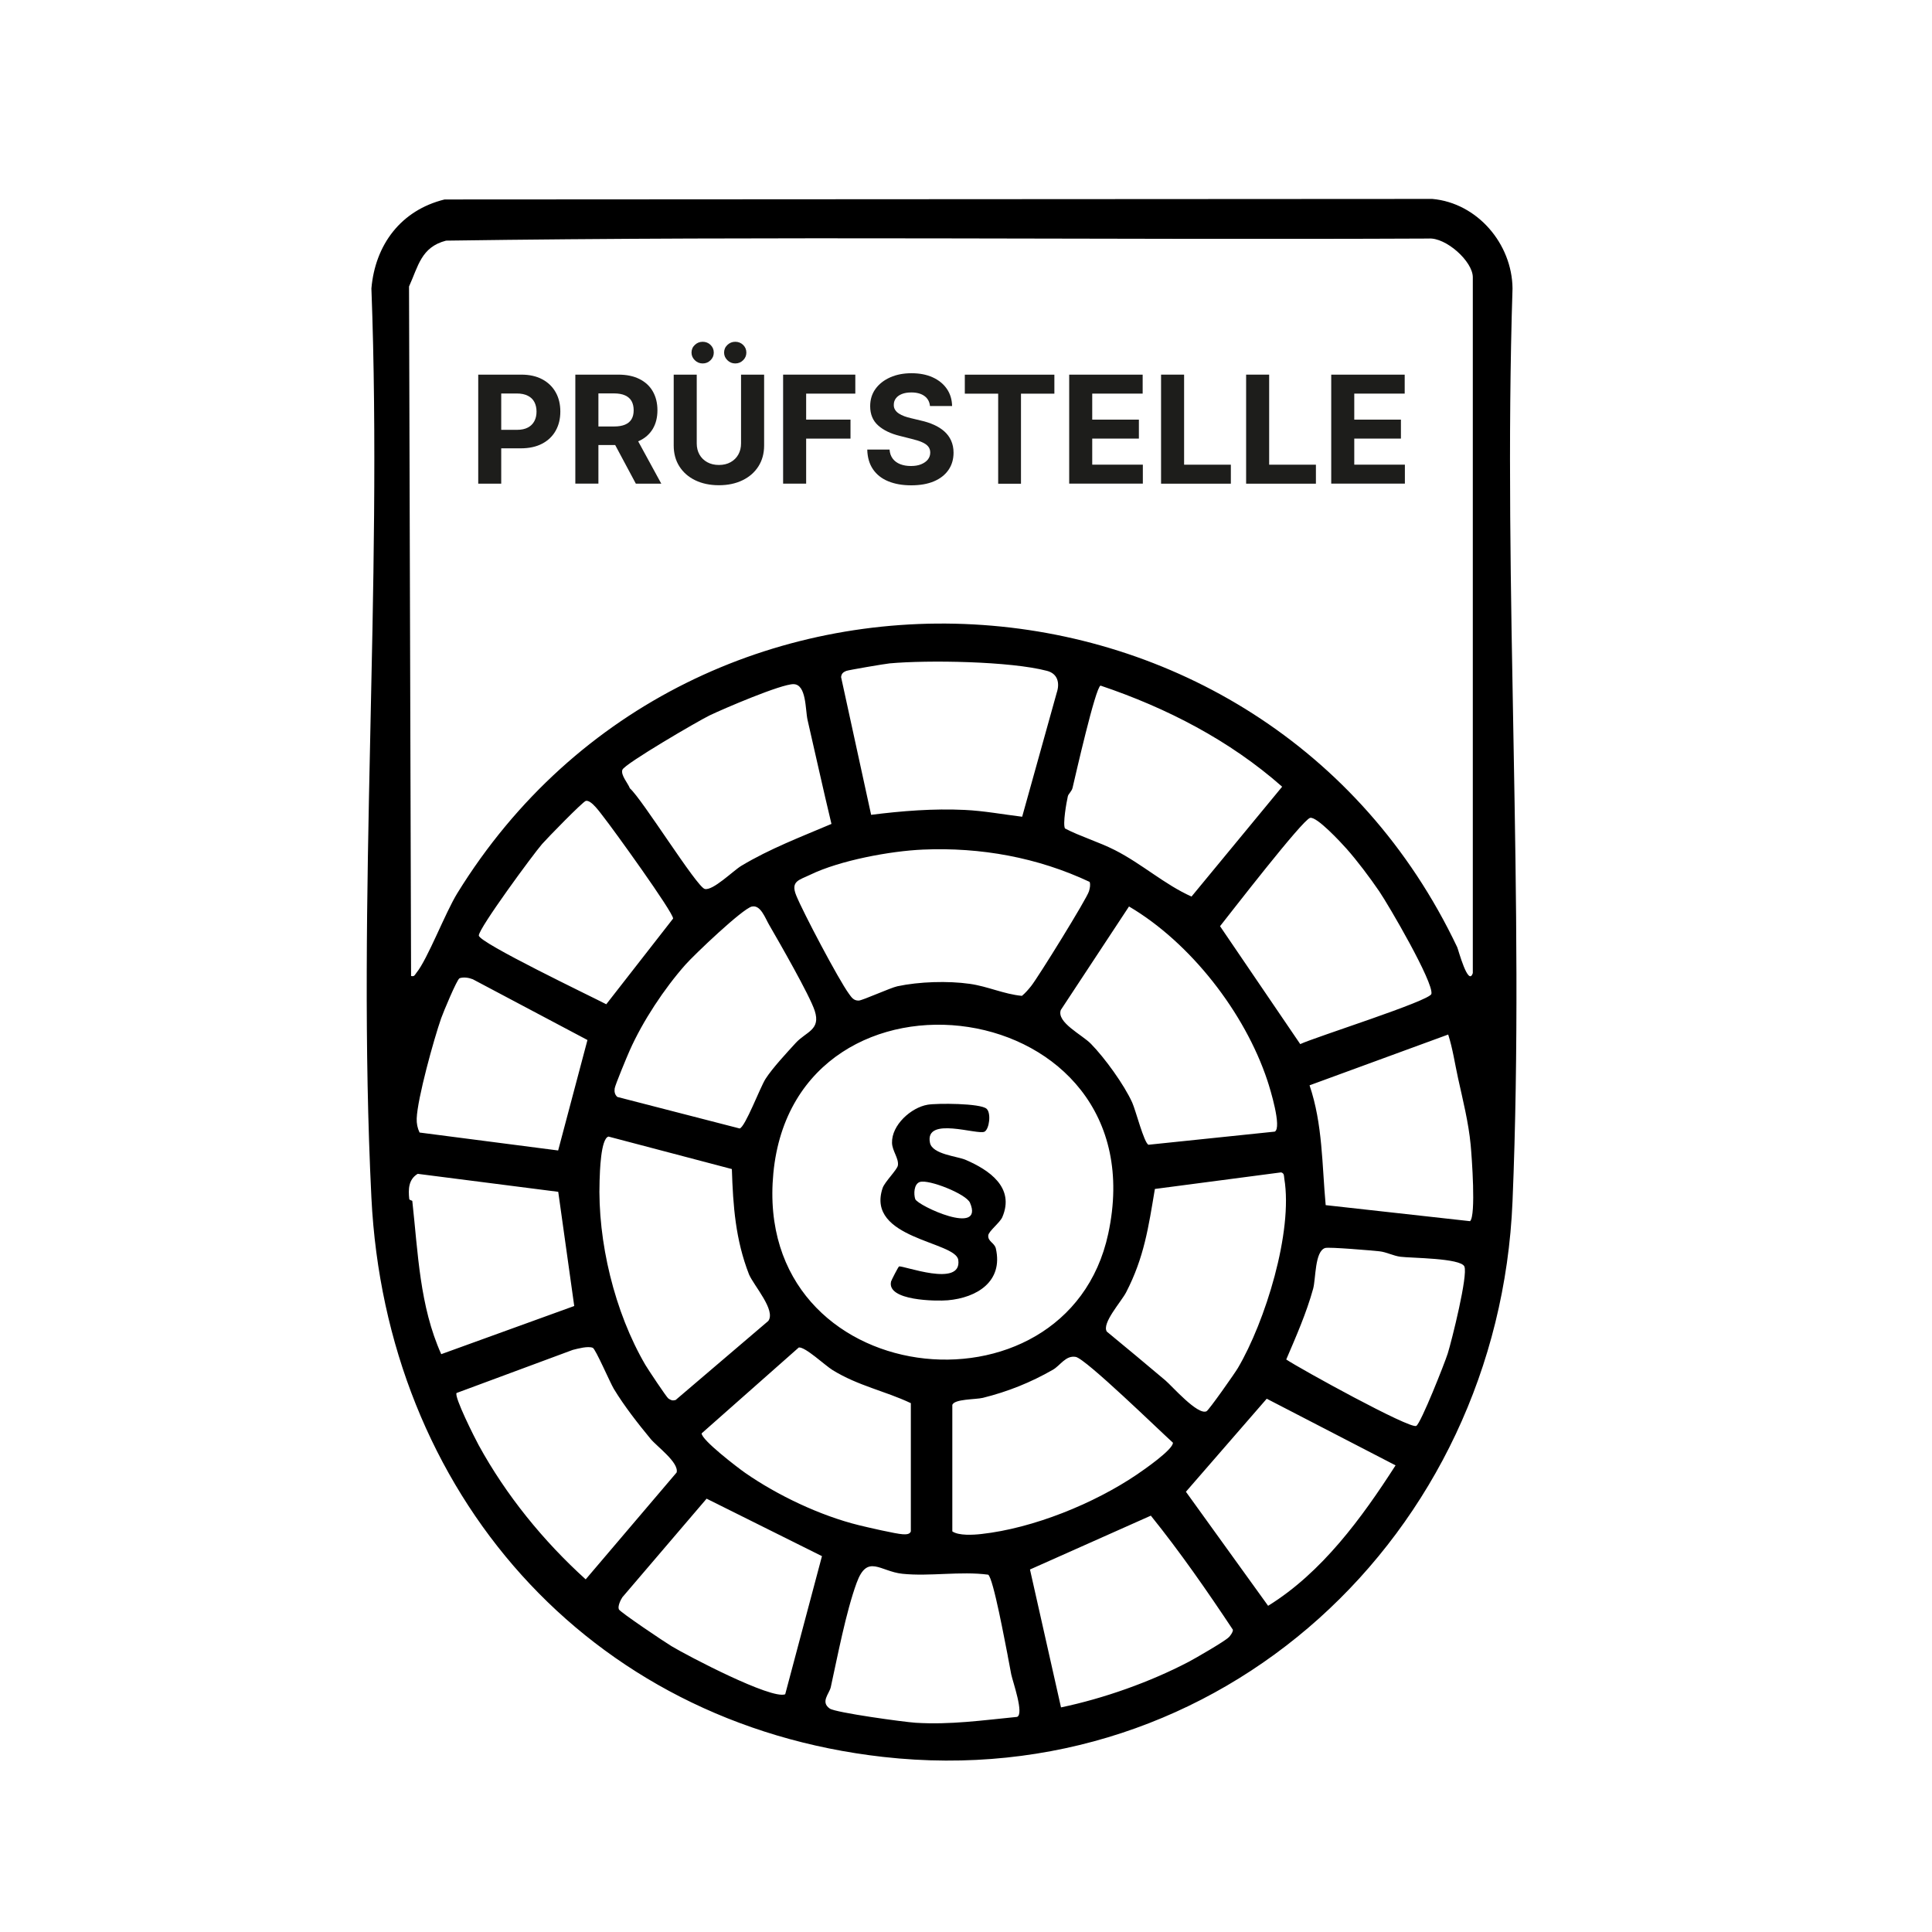 <?xml version="1.0" encoding="UTF-8"?>
<svg id="Ebene_1" xmlns="http://www.w3.org/2000/svg" version="1.1" viewBox="0 0 425.2 425.2">
  <!-- Generator: Adobe Illustrator 29.0.1, SVG Export Plug-In . SVG Version: 2.1.0 Build 192)  -->
  <defs>
    <style>
      .st0 {
        fill: #1d1d1b;
      }
    </style>
  </defs>
  <path d="M97.83,43.9l217.4-.12c9.91.89,17.56,9.89,17.65,19.71-2.12,66.48,2.75,134.64,0,200.92-3.04,73.38-64.36,130.59-138.49,122.26-65.21-7.33-109.44-58.33-112.65-123.09-3.26-65.72,2.49-134.1,0-200.09.83-9.65,6.52-17.24,16.1-19.59ZM324.14,214.18V61.02c0-3.5-5.93-8.82-9.74-8.52-72.06.33-144.24-.58-216.23.46-5.5,1.42-6.12,5.65-8.15,10.09l.45,151.75c.76.18.81-.24,1.17-.69,2.47-3.01,6.32-13.17,9.02-17.55,52.02-84.27,177.66-77.39,220.05,11.91.23.49,2.42,8.77,3.42,5.71ZM195.78,146c-.97.09-9.1,1.47-9.55,1.66-.68.28-1.04.6-1.12,1.36l6.61,30.31c6.78-.86,13.72-1.41,20.58-1.08,4.27.2,8.44.99,12.66,1.5l7.6-27.26c.73-2.16.23-4.22-2.11-4.84-8.04-2.13-26.25-2.42-34.68-1.65ZM174.65,150.57c-2.68-.05-15.4,5.4-18.48,6.88-2.39,1.15-18.71,10.66-19.19,11.96-.43,1.16,1.26,3.01,1.64,4.08,2.72,2.38,14.7,21.69,16.48,22.15s6.28-4.02,8.04-5.08c6.29-3.78,13.12-6.37,19.85-9.23-1.83-7.6-3.5-15.26-5.26-22.88-.51-2.23-.22-7.83-3.08-7.88ZM262.23,197.32l19.95-24.18c-11.54-10.19-25.42-17.35-39.97-22.25-1.11.36-5.51,19.76-6.16,22.51-.19.79-.91,1.29-1.04,1.86-.31,1.37-1.14,6.07-.63,7.07,3.34,1.75,7.44,2.96,11,4.77,5.92,3.01,10.98,7.6,16.86,10.22ZM128.95,176.25c-.66.14-8.62,8.33-9.64,9.5-1.93,2.21-13.95,18.55-13.93,20.14s24.83,13.45,28.05,15.13l14.71-18.86c.06-1.34-13.31-19.84-15.17-22.18-.8-1-2.8-3.97-4.03-3.72ZM288.33,180c-1.69.44-17.48,20.9-19.82,23.84l17.65,25.95c3.2-1.52,28.57-9.53,28.87-11.05.49-2.57-9.41-19.53-11.48-22.57s-4.9-6.79-7.21-9.39c-1.21-1.36-6.56-7.15-8.01-6.78ZM239.83,194.1c-11.45-5.39-24-7.67-36.7-7.12-7.19.31-18.26,2.37-24.78,5.52-2.48,1.2-4.4,1.4-3.12,4.56,1.5,3.71,9.32,18.52,11.58,21.62.58.79,1.03,1.56,2.18,1.53.85-.03,7-2.83,8.51-3.15,4.75-1.02,11.15-1.22,15.95-.53,3.96.56,7.49,2.27,11.46,2.64.77-.64,1.4-1.38,2.02-2.15,1.5-1.86,12.31-19.31,12.74-20.88.18-.67.36-1.35.15-2.03ZM165.48,199.51c-2.05.46-12.7,10.62-14.63,12.8-4.68,5.29-9.38,12.4-12.26,18.87-.54,1.2-3.21,7.62-3.31,8.36s.02,1.37.59,1.88l26.92,6.94c1.24-.34,4.49-9.05,5.7-10.93,1.52-2.37,4.66-5.73,6.63-7.89,2.3-2.51,5.56-2.84,4.19-7.08-1.12-3.45-7.88-15.19-10.07-18.98-.86-1.48-1.86-4.39-3.76-3.96ZM248.48,199.49l-15.02,22.8c-.95,2.74,4.66,5.41,6.64,7.44,3.03,3.09,7.31,9,9.08,12.92.78,1.73,2.6,8.88,3.58,9.29l27.8-2.89c1.6-.87-1.03-9.44-1.63-11.24-4.96-14.96-16.93-30.35-30.45-38.31ZM101.14,215.3c-.55.18-3.61,7.55-4.05,8.81-1.59,4.54-5.23,17.66-5.38,22.05-.04,1.09.16,2.11.63,3.09l30.5,3.95,6.45-24.31-25.23-13.37c-.87-.35-2.02-.53-2.92-.23ZM243.9,271.54c11.47-53.22-68.9-63.7-73.7-13.32-4.59,48.13,64.58,55.6,73.7,13.32ZM318.73,227.68l-30.52,11.18c2.9,8.54,2.73,17.48,3.55,26.37l31.77,3.53c1.35-1.17.38-14.22.14-16.77-.46-4.93-1.75-10.03-2.77-14.67-.71-3.23-1.17-6.49-2.18-9.65ZM133.92,250.14c-1.73.44-1.9,7.94-1.96,9.67-.47,13.4,3.29,28.98,10.08,40.59.52.89,4.68,7.15,5.06,7.39.59.38.86.52,1.59.33l20.4-17.4c1.7-2.36-3.13-7.69-4.24-10.23-2.98-7.65-3.52-15.05-3.78-23.2l-27.15-7.15ZM265.54,310.59c.53-.26,6.24-8.39,6.89-9.5,6-10.16,12.18-29.99,10.22-41.7-.09-.56.04-1.16-.7-1.37l-27.78,3.65c-1.41,8.42-2.36,15.06-6.32,22.73-1.07,2.08-5.42,6.83-4.26,8.66,4.32,3.55,8.63,7.15,12.91,10.76,1.43,1.21,7.11,7.73,9.04,6.77ZM90.74,264.31c1.26,11.4,1.6,23.11,6.37,33.72l29.27-10.6-3.52-25.13-30.93-3.96c-2.04,1.23-2.09,3.4-1.86,5.54.03.26.66.34.67.42ZM291.65,274.66c-2.31.72-2.04,6.73-2.65,8.97-1.46,5.31-3.76,10.52-5.92,15.57,3,2.01,27.18,15.34,28.61,14.62,1-.5,6.29-13.9,6.93-15.93.88-2.82,4.51-17.32,3.66-19.17s-11.71-1.83-14.06-2.13c-1.58-.2-3.06-1.03-4.61-1.2s-11.15-.99-11.95-.73ZM100.48,306.57c-.56.85,4.01,9.91,4.85,11.45,6.04,11.04,14.26,21.15,23.57,29.57l20.02-23.53c.52-2.2-4.33-5.69-5.73-7.38-2.82-3.42-5.79-7.21-8.09-11-.8-1.31-4.03-8.81-4.64-9.05-1.08-.43-3.24.17-4.4.46l-25.59,9.49ZM200.46,337.03v-28.22c-5.81-2.74-11.5-3.77-17.21-7.27-1.65-1.01-6.05-5.18-7.45-4.98l-21.38,18.9c-.04,1.45,7.94,7.55,9.56,8.68,7.14,4.97,16.54,9.43,25.01,11.52,1.82.45,8.18,1.92,9.66,2,.61.03,1.56.09,1.81-.61ZM209.59,309.22v27.81c1.4.98,4.62.78,6.39.58,11.4-1.26,24.78-6.69,34.23-13.09,1.52-1.03,8-5.51,7.93-7.01-2.89-2.59-19.19-18.49-21.39-18.88s-3.39,1.89-5.03,2.83c-4.88,2.8-9.92,4.82-15.4,6.18-1.6.39-6.32.23-6.73,1.57ZM278.79,307.83l-17.79,20.48,18.09,25.1c11.84-7.31,20.64-19.37,28.05-30.91l-28.36-14.67ZM136.19,354.18c.3.64,10.18,7.27,11.61,8.12,3.58,2.15,21.99,11.79,25.01,10.58l8.09-30.4-25.39-12.65-18.54,21.7c-.4.59-1.06,2.01-.77,2.64ZM270.45,360.33c.35-.38.92-1.14.89-1.65-5.67-8.54-11.6-17.09-18.06-25.11l-26.6,11.85,6.83,30.35c9.43-1.98,19.5-5.54,28.06-10.01,1.45-.76,8.09-4.59,8.87-5.44ZM221.8,364.46c-.52-2.51-3.18-17.16-4.32-17.9-6.08-.81-12.89.43-18.89-.2-4.93-.52-7.7-4.45-10.06,2s-4.22,16.28-5.69,22.95c-.33,1.47-2.33,3.26-.22,4.72,1.31.9,16.36,2.96,18.88,3.12,7.67.48,14.78-.55,22.34-1.29,1.6-.63-.96-7.77-1.29-9.38-.28-1.39-.53-2.93-.76-4.01Z"/>
  <path d="M204.15,243.13c2.03-.35,11.66-.34,12.99.9,1.03.96.59,4.41-.44,5.02-1.44.86-13.25-3.5-12.03,2.46.53,2.56,5.98,2.94,7.87,3.76,5.18,2.24,10.85,6.08,8.05,12.61-.52,1.2-3,3.08-3.09,4.01-.12,1.36,1.38,1.62,1.67,2.89,1.65,7.29-4.21,10.83-10.58,11.39-2.47.22-13.5.13-12.48-4.14.05-.23,1.58-3.23,1.75-3.3.8-.31,13.91,4.77,13.04-1.44-.57-4.11-20.42-4.62-16.65-15.83.45-1.34,3.22-4.04,3.36-4.97.24-1.55-1.25-3.19-1.29-4.96-.11-3.93,4.19-7.78,7.83-8.4ZM202.47,260.12c-1.37.44-1.4,2.72-1.04,3.78.48,1.42,15.25,8.28,12.05.81-.84-1.96-9.09-5.2-11.01-4.58Z"/>
  <g>
    <path class="st0" d="M105.25,106.45v-24h9.47c1.82,0,3.37.35,4.65,1.04s2.26,1.65,2.94,2.87,1.01,2.63,1.01,4.22-.34,3-1.03,4.22-1.68,2.17-2.98,2.85-2.87,1.02-4.72,1.02h-6.04v-4.07h5.21c.98,0,1.78-.17,2.42-.51s1.11-.81,1.43-1.42.47-1.3.47-2.09-.16-1.49-.47-2.09-.79-1.06-1.44-1.39-1.45-.5-2.44-.5h-3.42v19.85h-5.07Z"/>
    <path class="st0" d="M126.62,106.45v-24h9.47c1.81,0,3.36.32,4.65.97s2.27,1.55,2.94,2.73,1.01,2.56,1.01,4.14-.34,2.96-1.03,4.11-1.68,2.02-2.98,2.63-2.87.91-4.72.91h-6.34v-4.08h5.52c.97,0,1.77-.13,2.41-.4s1.12-.66,1.44-1.2.47-1.19.47-1.98-.16-1.47-.47-2.02-.8-.96-1.44-1.25-1.46-.43-2.43-.43h-3.42v19.85h-5.07ZM139.58,95.53l5.96,10.92h-5.6l-5.84-10.92h5.47Z"/>
    <path class="st0" d="M163.1,82.45h5.07v15.59c0,1.75-.42,3.28-1.25,4.59s-1.99,2.33-3.49,3.06-3.23,1.1-5.21,1.1-3.73-.37-5.23-1.1-2.65-1.75-3.48-3.06-1.24-2.84-1.24-4.59v-15.59h5.07v15.15c0,.91.2,1.73.6,2.44s.97,1.27,1.71,1.68,1.59.61,2.57.61,1.84-.2,2.57-.61,1.3-.96,1.7-1.68.6-1.52.6-2.44v-15.15ZM154.65,79.99c-.67,0-1.25-.24-1.73-.71s-.73-1.03-.73-1.68.24-1.23.73-1.69,1.06-.69,1.73-.69,1.26.23,1.73.69.71,1.02.71,1.69-.24,1.21-.71,1.68-1.05.71-1.73.71ZM161.82,79.99c-.67,0-1.25-.24-1.73-.71s-.73-1.03-.73-1.68.24-1.23.73-1.69,1.06-.69,1.73-.69,1.26.23,1.73.69.71,1.02.71,1.69-.24,1.21-.71,1.68-1.05.71-1.73.71Z"/>
    <path class="st0" d="M172.35,106.45v-24h15.89v4.18h-10.82v5.72h9.76v4.18h-9.76v9.91h-5.07Z"/>
    <path class="st0" d="M204.67,89.36c-.09-.95-.5-1.68-1.21-2.2s-1.68-.79-2.89-.79c-.83,0-1.53.12-2.1.35s-1.01.55-1.31.96-.45.87-.45,1.38c-.02.43.08.8.28,1.12s.47.6.83.83.76.43,1.22.6.95.31,1.48.43l2.16.52c1.05.23,2.01.55,2.88.94s1.63.87,2.27,1.44,1.14,1.24,1.49,2.02.54,1.66.54,2.66c0,1.47-.38,2.74-1.12,3.81s-1.8,1.91-3.19,2.5-3.06.88-5.01.88-3.62-.3-5.06-.89-2.55-1.47-3.35-2.64-1.22-2.62-1.26-4.34h4.91c.05.8.29,1.47.7,2.01s.96.94,1.65,1.21,1.47.4,2.35.4,1.61-.12,2.24-.38,1.13-.6,1.48-1.04.53-.96.53-1.54c0-.54-.16-.99-.47-1.36s-.78-.68-1.38-.94-1.35-.49-2.22-.7l-2.61-.66c-2.02-.49-3.62-1.26-4.79-2.31s-1.75-2.46-1.75-4.23c0-1.45.38-2.72,1.17-3.81s1.87-1.93,3.24-2.54,2.94-.91,4.69-.91,3.34.3,4.67.91,2.37,1.46,3.11,2.54,1.12,2.34,1.15,3.77h-4.86Z"/>
    <path class="st0" d="M212.34,86.64v-4.18h19.71v4.18h-7.35v19.82h-5.02v-19.82h-7.35Z"/>
    <path class="st0" d="M235.31,106.45v-24h16.17v4.18h-11.1v5.72h10.27v4.18h-10.27v5.73h11.14v4.18h-16.22Z"/>
    <path class="st0" d="M255.53,106.45v-24h5.07v19.82h10.29v4.18h-15.36Z"/>
    <path class="st0" d="M274.25,106.45v-24h5.07v19.82h10.29v4.18h-15.36Z"/>
    <path class="st0" d="M292.98,106.45v-24h16.17v4.18h-11.1v5.72h10.27v4.18h-10.27v5.73h11.14v4.18h-16.22Z"/>
  </g>
</svg>